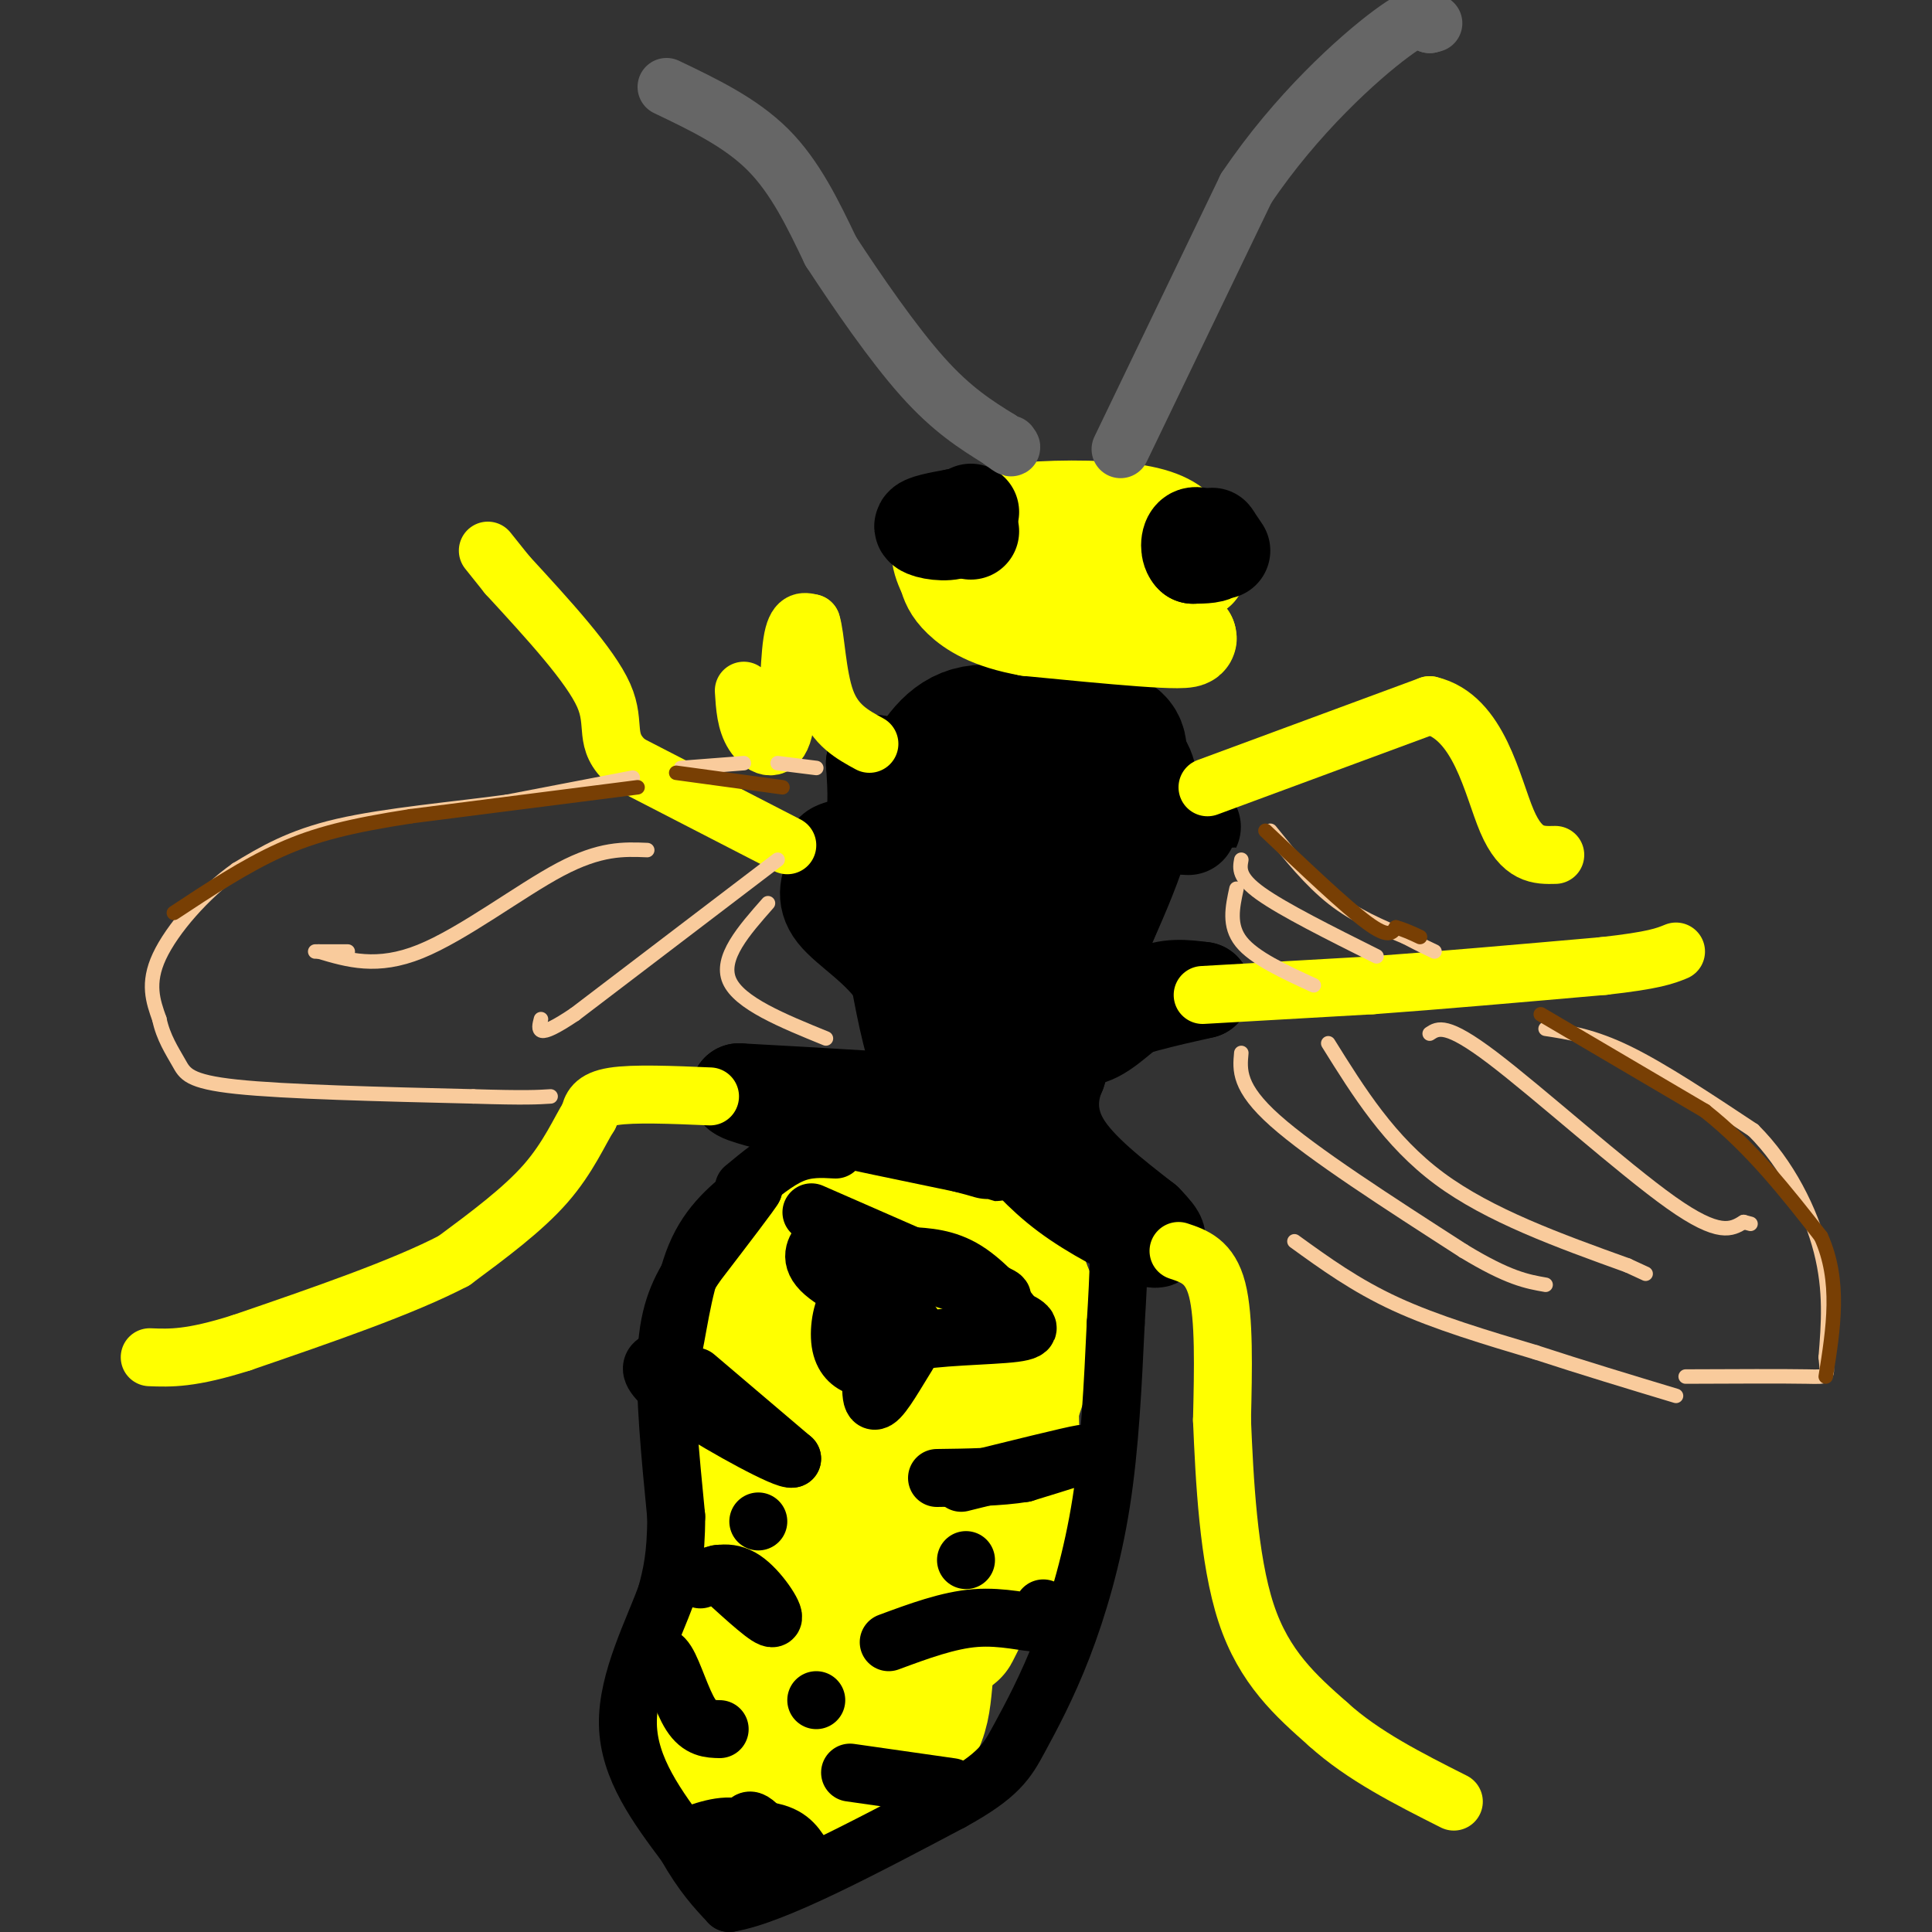 <svg viewBox='0 0 400 400' version='1.1' xmlns='http://www.w3.org/2000/svg' xmlns:xlink='http://www.w3.org/1999/xlink'><rect x="0" y="0" width="400" height="400" fill="#333333" stroke="none"/><g fill='none' stroke='#ffff00' stroke-width='28' stroke-linecap='round' stroke-linejoin='round'><path d='M191,246c-3.822,-0.600 -7.644,-1.200 -13,0c-5.356,1.200 -12.244,4.200 -16,9c-3.756,4.800 -4.378,11.400 -5,18'/><path d='M157,273c-2.167,14.000 -5.083,40.000 -8,66'/><path d='M149,339c-1.600,14.667 -1.600,18.333 0,23c1.600,4.667 4.800,10.333 8,16'/><path d='M157,378c2.489,2.844 4.711,1.956 10,-2c5.289,-3.956 13.644,-10.978 22,-18'/><path d='M189,358c3.536,-5.869 1.375,-11.542 5,-25c3.625,-13.458 13.036,-34.702 17,-47c3.964,-12.298 2.482,-15.649 1,-19'/><path d='M212,267c-1.568,-5.226 -5.987,-8.793 -9,-12c-3.013,-3.207 -4.619,-6.056 -8,5c-3.381,11.056 -8.537,36.016 -14,54c-5.463,17.984 -11.231,28.992 -17,40'/><path d='M164,354c2.643,-17.131 17.750,-79.958 19,-86c1.250,-6.042 -11.357,44.702 -14,62c-2.643,17.298 4.679,1.149 12,-15'/><path d='M181,315c7.365,-11.175 19.778,-31.614 25,-41c5.222,-9.386 3.252,-7.719 3,1c-0.252,8.719 1.214,24.491 0,35c-1.214,10.509 -5.107,15.754 -9,21'/><path d='M200,331c-2.381,5.512 -3.833,8.792 -2,5c1.833,-3.792 6.952,-14.655 9,-28c2.048,-13.345 1.024,-29.173 0,-45'/><path d='M207,263c-0.533,-11.756 -1.867,-18.644 -4,-22c-2.133,-3.356 -5.067,-3.178 -8,-3'/><path d='M195,238c-3.378,1.178 -7.822,5.622 -8,5c-0.178,-0.622 3.911,-6.311 8,-12'/><path d='M195,231c1.333,-2.333 0.667,-2.167 0,-2'/></g>
<g fill='none' stroke='#000000' stroke-width='28' stroke-linecap='round' stroke-linejoin='round'><path d='M219,155c-6.667,-2.167 -13.333,-4.333 -18,-3c-4.667,1.333 -7.333,6.167 -10,11'/><path d='M191,163c-3.022,4.689 -5.578,10.911 -5,17c0.578,6.089 4.289,12.044 8,18'/><path d='M194,198c1.464,8.155 1.125,19.542 2,26c0.875,6.458 2.964,7.988 4,6c1.036,-1.988 1.018,-7.494 1,-13'/><path d='M201,217c2.822,-11.711 9.378,-34.489 15,-46c5.622,-11.511 10.311,-11.756 15,-12'/><path d='M231,159c3.356,-0.311 4.244,4.911 1,15c-3.244,10.089 -10.622,25.044 -18,40'/><path d='M214,214c-5.155,9.917 -9.042,14.708 -6,9c3.042,-5.708 13.012,-21.917 18,-34c4.988,-12.083 4.994,-20.042 5,-28'/><path d='M231,161c1.044,-5.956 1.156,-6.844 -1,-8c-2.156,-1.156 -6.578,-2.578 -11,-4'/></g>
<g fill='none' stroke='#000000' stroke-width='20' stroke-linecap='round' stroke-linejoin='round'><path d='M218,214c2.822,0.867 5.644,1.733 9,0c3.356,-1.733 7.244,-6.067 11,-8c3.756,-1.933 7.378,-1.467 11,-1'/><path d='M249,205c-2.556,0.689 -14.444,2.911 -21,6c-6.556,3.089 -7.778,7.044 -9,11'/><path d='M219,222c-1.933,4.333 -2.267,9.667 1,15c3.267,5.333 10.133,10.667 17,16'/><path d='M237,253c3.429,3.536 3.500,4.375 0,3c-3.500,-1.375 -10.571,-4.964 -16,-9c-5.429,-4.036 -9.214,-8.518 -13,-13'/><path d='M208,234c-2.244,-3.000 -1.356,-4.000 -10,-5c-8.644,-1.000 -26.822,-2.000 -45,-3'/><path d='M153,226c0.333,1.333 23.667,6.167 47,11'/><path d='M200,237c8.536,2.214 6.375,2.250 3,0c-3.375,-2.250 -7.964,-6.786 -11,-13c-3.036,-6.214 -4.518,-14.107 -6,-22'/><path d='M186,202c-3.822,-5.911 -10.378,-9.689 -13,-13c-2.622,-3.311 -1.311,-6.156 0,-9'/><path d='M173,180c-0.405,-2.226 -1.417,-3.292 0,-4c1.417,-0.708 5.262,-1.060 7,-4c1.738,-2.940 1.369,-8.470 1,-14'/><path d='M181,158c5.133,0.178 17.467,7.622 29,11c11.533,3.378 22.267,2.689 33,2'/><path d='M243,171c5.833,0.333 3.917,0.167 2,0'/></g>
<g fill='none' stroke='#ffff00' stroke-width='20' stroke-linecap='round' stroke-linejoin='round'><path d='M208,124c-3.156,-1.200 -6.311,-2.400 -8,-5c-1.689,-2.600 -1.911,-6.600 0,-9c1.911,-2.400 5.956,-3.200 10,-4'/><path d='M210,106c6.357,-0.833 17.250,-0.917 24,0c6.750,0.917 9.357,2.833 11,5c1.643,2.167 2.321,4.583 3,7'/><path d='M248,118c-6.500,1.833 -24.250,2.917 -42,4'/><path d='M206,122c-0.333,2.333 19.833,6.167 40,10'/><path d='M246,132c1.167,1.333 -15.917,-0.333 -33,-2'/><path d='M213,130c-8.111,-1.422 -11.889,-3.978 -14,-6c-2.111,-2.022 -2.556,-3.511 -3,-5'/><path d='M196,119c-1.267,-2.600 -2.933,-6.600 1,-9c3.933,-2.400 13.467,-3.200 23,-4'/><path d='M220,106c8.556,0.489 18.444,3.711 23,6c4.556,2.289 3.778,3.644 3,5'/></g>
<g fill='none' stroke='#000000' stroke-width='20' stroke-linecap='round' stroke-linejoin='round'><path d='M200,109c0.000,0.000 0.000,0.000 0,0'/><path d='M201,106c-0.867,1.756 -1.733,3.511 -4,4c-2.267,0.489 -5.933,-0.289 -6,-1c-0.067,-0.711 3.467,-1.356 7,-2'/><path d='M198,107c1.667,0.167 2.333,1.583 3,3'/><path d='M253,114c-1.067,-1.578 -2.133,-3.156 -2,-3c0.133,0.156 1.467,2.044 1,3c-0.467,0.956 -2.733,0.978 -5,1'/><path d='M247,115c-1.000,-0.822 -1.000,-3.378 0,-4c1.000,-0.622 3.000,0.689 5,2'/></g>
<g fill='none' stroke='#000000' stroke-width='12' stroke-linecap='round' stroke-linejoin='round'><path d='M168,251c0.000,0.000 32.000,14.000 32,14'/><path d='M200,265c7.378,3.289 9.822,4.511 5,3c-4.822,-1.511 -16.911,-5.756 -29,-10'/><path d='M176,258c-5.631,-2.012 -5.208,-2.042 -6,-1c-0.792,1.042 -2.798,3.155 0,6c2.798,2.845 10.399,6.423 18,10'/><path d='M188,273c2.917,2.976 1.208,5.417 -1,9c-2.208,3.583 -4.917,8.310 -6,8c-1.083,-0.310 -0.542,-5.655 0,-11'/><path d='M181,279c0.259,-3.268 0.906,-5.936 0,-8c-0.906,-2.064 -3.367,-3.522 -5,-2c-1.633,1.522 -2.440,6.025 -2,9c0.440,2.975 2.126,4.421 4,5c1.874,0.579 3.937,0.289 6,0'/><path d='M184,283c0.524,-1.048 -1.167,-3.667 4,-5c5.167,-1.333 17.190,-1.381 22,-2c4.810,-0.619 2.405,-1.810 0,-3'/><path d='M210,273c-1.689,-2.556 -5.911,-7.444 -10,-10c-4.089,-2.556 -8.044,-2.778 -12,-3'/><path d='M188,260c-4.833,-1.000 -10.917,-2.000 -17,-3'/><path d='M144,285c0.000,0.000 20.000,17.000 20,17'/><path d='M164,302c-1.131,0.595 -13.958,-6.417 -21,-11c-7.042,-4.583 -8.298,-6.738 -8,-8c0.298,-1.262 2.149,-1.631 4,-2'/><path d='M139,281c1.200,-4.356 2.200,-14.244 5,-21c2.800,-6.756 7.400,-10.378 12,-14'/><path d='M156,246c0.000,0.333 -6.000,8.167 -12,16'/><path d='M144,262c-3.289,4.978 -5.511,9.422 -6,18c-0.489,8.578 0.756,21.289 2,34'/><path d='M140,314c0.000,8.333 -1.000,12.167 -2,16'/><path d='M138,330c-2.622,7.378 -8.178,17.822 -8,27c0.178,9.178 6.089,17.089 12,25'/><path d='M142,382c3.500,6.167 6.250,9.083 9,12'/><path d='M151,394c9.167,-1.500 27.583,-11.250 46,-21'/><path d='M197,373c9.860,-5.402 11.509,-8.407 14,-13c2.491,-4.593 5.825,-10.775 9,-19c3.175,-8.225 6.193,-18.493 8,-30c1.807,-11.507 2.404,-24.254 3,-37'/><path d='M231,274c0.667,-10.500 0.833,-18.250 1,-26'/><path d='M154,246c3.417,-2.833 6.833,-5.667 10,-7c3.167,-1.333 6.083,-1.167 9,-1'/><path d='M199,307c11.417,-2.833 22.833,-5.667 25,-6c2.167,-0.333 -4.917,1.833 -12,4'/><path d='M212,305c-5.000,0.833 -11.500,0.917 -18,1'/><path d='M145,327c2.911,-1.067 5.822,-2.133 9,0c3.178,2.133 6.622,7.467 6,8c-0.622,0.533 -5.311,-3.733 -10,-8'/><path d='M150,327c-1.833,-1.500 -1.417,-1.250 -1,-1'/><path d='M184,340c6.178,-2.289 12.356,-4.578 18,-5c5.644,-0.422 10.756,1.022 13,1c2.244,-0.022 1.622,-1.511 1,-3'/><path d='M134,344c1.267,-1.156 2.533,-2.311 4,0c1.467,2.311 3.133,8.089 5,11c1.867,2.911 3.933,2.956 6,3'/><path d='M176,367c0.000,0.000 21.000,3.000 21,3'/><path d='M157,315c0.000,0.000 0.000,0.000 0,0'/><path d='M200,323c0.000,0.000 0.000,0.000 0,0'/><path d='M169,352c0.000,0.000 0.000,0.000 0,0'/><path d='M148,382c2.417,-0.333 4.833,-0.667 6,0c1.167,0.667 1.083,2.333 1,4'/><path d='M155,386c-0.200,-1.778 -1.200,-8.222 0,-9c1.200,-0.778 4.600,4.111 8,9'/><path d='M163,386c0.000,-0.200 -4.000,-5.200 -8,-7c-4.000,-1.800 -8.000,-0.400 -12,1'/><path d='M143,380c1.111,-0.289 9.889,-1.511 15,-1c5.111,0.511 6.556,2.756 8,5'/></g>
<g fill='none' stroke='#ffff00' stroke-width='12' stroke-linecap='round' stroke-linejoin='round'><path d='M147,227c-7.917,-0.333 -15.833,-0.667 -20,0c-4.167,0.667 -4.583,2.333 -5,4'/><path d='M122,231c-1.933,3.022 -4.267,8.578 -9,14c-4.733,5.422 -11.867,10.711 -19,16'/><path d='M94,261c-10.500,5.500 -27.250,11.250 -44,17'/><path d='M50,278c-10.500,3.333 -14.750,3.167 -19,3'/><path d='M244,259c3.250,1.083 6.500,2.167 8,8c1.500,5.833 1.250,16.417 1,27'/><path d='M253,294c0.511,12.067 1.289,28.733 5,40c3.711,11.267 10.356,17.133 17,23'/><path d='M275,357c7.167,6.500 16.583,11.250 26,16'/><path d='M249,206c0.000,0.000 35.000,-2.000 35,-2'/><path d='M284,204c13.833,-1.000 30.917,-2.500 48,-4'/><path d='M332,200c10.500,-1.167 12.750,-2.083 15,-3'/><path d='M250,163c0.000,0.000 46.000,-17.000 46,-17'/><path d='M296,146c10.267,2.378 12.933,16.822 16,24c3.067,7.178 6.533,7.089 10,7'/><path d='M163,175c0.000,0.000 -33.000,-17.000 -33,-17'/><path d='M130,158c-5.356,-4.644 -2.244,-7.756 -5,-14c-2.756,-6.244 -11.378,-15.622 -20,-25'/><path d='M105,119c-4.000,-5.000 -4.000,-5.000 -4,-5'/><path d='M154,143c0.202,3.262 0.405,6.524 2,9c1.595,2.476 4.583,4.167 6,0c1.417,-4.167 1.262,-14.190 2,-19c0.738,-4.810 2.369,-4.405 4,-4'/><path d='M168,129c0.889,2.533 1.111,10.867 3,16c1.889,5.133 5.444,7.067 9,9'/></g>
<g fill='none' stroke='#666666' stroke-width='12' stroke-linecap='round' stroke-linejoin='round'><path d='M138,18c7.667,3.667 15.333,7.333 21,13c5.667,5.667 9.333,13.333 13,21'/><path d='M172,52c5.533,8.467 12.867,19.133 19,26c6.133,6.867 11.067,9.933 16,13'/><path d='M207,91c3.000,2.333 2.500,1.667 2,1'/><path d='M232,93c0.000,0.000 26.000,-54.000 26,-54'/><path d='M258,39c10.356,-15.422 23.244,-26.978 30,-32c6.756,-5.022 7.378,-3.511 8,-2'/><path d='M296,5c1.333,-0.333 0.667,-0.167 0,0'/></g>
<g fill='none' stroke='#f9cb9c' stroke-width='3' stroke-linecap='round' stroke-linejoin='round'><path d='M263,172c4.167,5.167 8.333,10.333 13,14c4.667,3.667 9.833,5.833 15,8'/><path d='M291,194c3.500,1.833 4.750,2.417 6,3'/><path d='M320,213c4.917,0.750 9.833,1.500 17,5c7.167,3.500 16.583,9.750 26,16'/><path d='M363,234c7.111,7.067 11.889,16.733 14,25c2.111,8.267 1.556,15.133 1,22'/><path d='M378,281c0.378,4.311 0.822,4.089 -4,4c-4.822,-0.089 -14.911,-0.044 -25,0'/><path d='M268,257c6.333,4.583 12.667,9.167 21,13c8.333,3.833 18.667,6.917 29,10'/><path d='M318,280c9.667,3.167 19.333,6.083 29,9'/><path d='M169,159c0.000,0.000 -8.000,-1.000 -8,-1'/><path d='M154,158c0.000,0.000 -13.000,1.000 -13,1'/><path d='M131,161c0.000,0.000 -26.000,5.000 -26,5'/><path d='M105,166c-10.889,1.489 -25.111,2.711 -35,5c-9.889,2.289 -15.444,5.644 -21,9'/><path d='M49,180c-6.822,4.822 -13.378,12.378 -16,18c-2.622,5.622 -1.311,9.311 0,13'/><path d='M33,211c0.774,3.774 2.708,6.708 4,9c1.292,2.292 1.940,3.940 12,5c10.060,1.060 29.530,1.530 49,2'/><path d='M98,227c10.833,0.333 13.417,0.167 16,0'/><path d='M161,178c0.000,0.000 -42.000,32.000 -42,32'/><path d='M119,210c-8.167,5.500 -7.583,3.250 -7,1'/><path d='M134,176c-4.844,-0.200 -9.689,-0.400 -18,4c-8.311,4.400 -20.089,13.400 -29,17c-8.911,3.600 -14.956,1.800 -21,0'/><path d='M66,197c-2.500,0.000 1.750,0.000 6,0'/><path d='M159,187c-5.000,5.667 -10.000,11.333 -8,16c2.000,4.667 11.000,8.333 20,12'/><path d='M257,178c-0.333,1.833 -0.667,3.667 4,7c4.667,3.333 14.333,8.167 24,13'/><path d='M296,214c1.711,-1.133 3.422,-2.267 13,5c9.578,7.267 27.022,22.933 37,30c9.978,7.067 12.489,5.533 15,4'/><path d='M361,253c2.500,0.667 1.250,0.333 0,0'/><path d='M256,184c-0.833,3.833 -1.667,7.667 1,11c2.667,3.333 8.833,6.167 15,9'/><path d='M275,216c6.333,10.167 12.667,20.333 23,28c10.333,7.667 24.667,12.833 39,18'/><path d='M337,262c6.500,3.000 3.250,1.500 0,0'/><path d='M257,218c-0.333,3.583 -0.667,7.167 7,14c7.667,6.833 23.333,16.917 39,27'/><path d='M303,259c9.333,5.667 13.167,6.333 17,7'/></g>
<g fill='none' stroke='#783f04' stroke-width='3' stroke-linecap='round' stroke-linejoin='round'><path d='M262,172c8.250,7.833 16.500,15.667 21,19c4.500,3.333 5.250,2.167 6,1'/><path d='M289,192c1.833,0.500 3.417,1.250 5,2'/><path d='M319,210c0.000,0.000 34.000,20.000 34,20'/><path d='M353,230c9.667,7.667 16.833,16.833 24,26'/><path d='M377,256c4.167,9.167 2.583,19.083 1,29'/><path d='M162,163c0.000,0.000 -22.000,-3.000 -22,-3'/><path d='M132,163c0.000,0.000 -47.000,6.000 -47,6'/><path d='M85,169c-12.333,1.911 -19.667,3.689 -27,7c-7.333,3.311 -14.667,8.156 -22,13'/></g>
</svg>